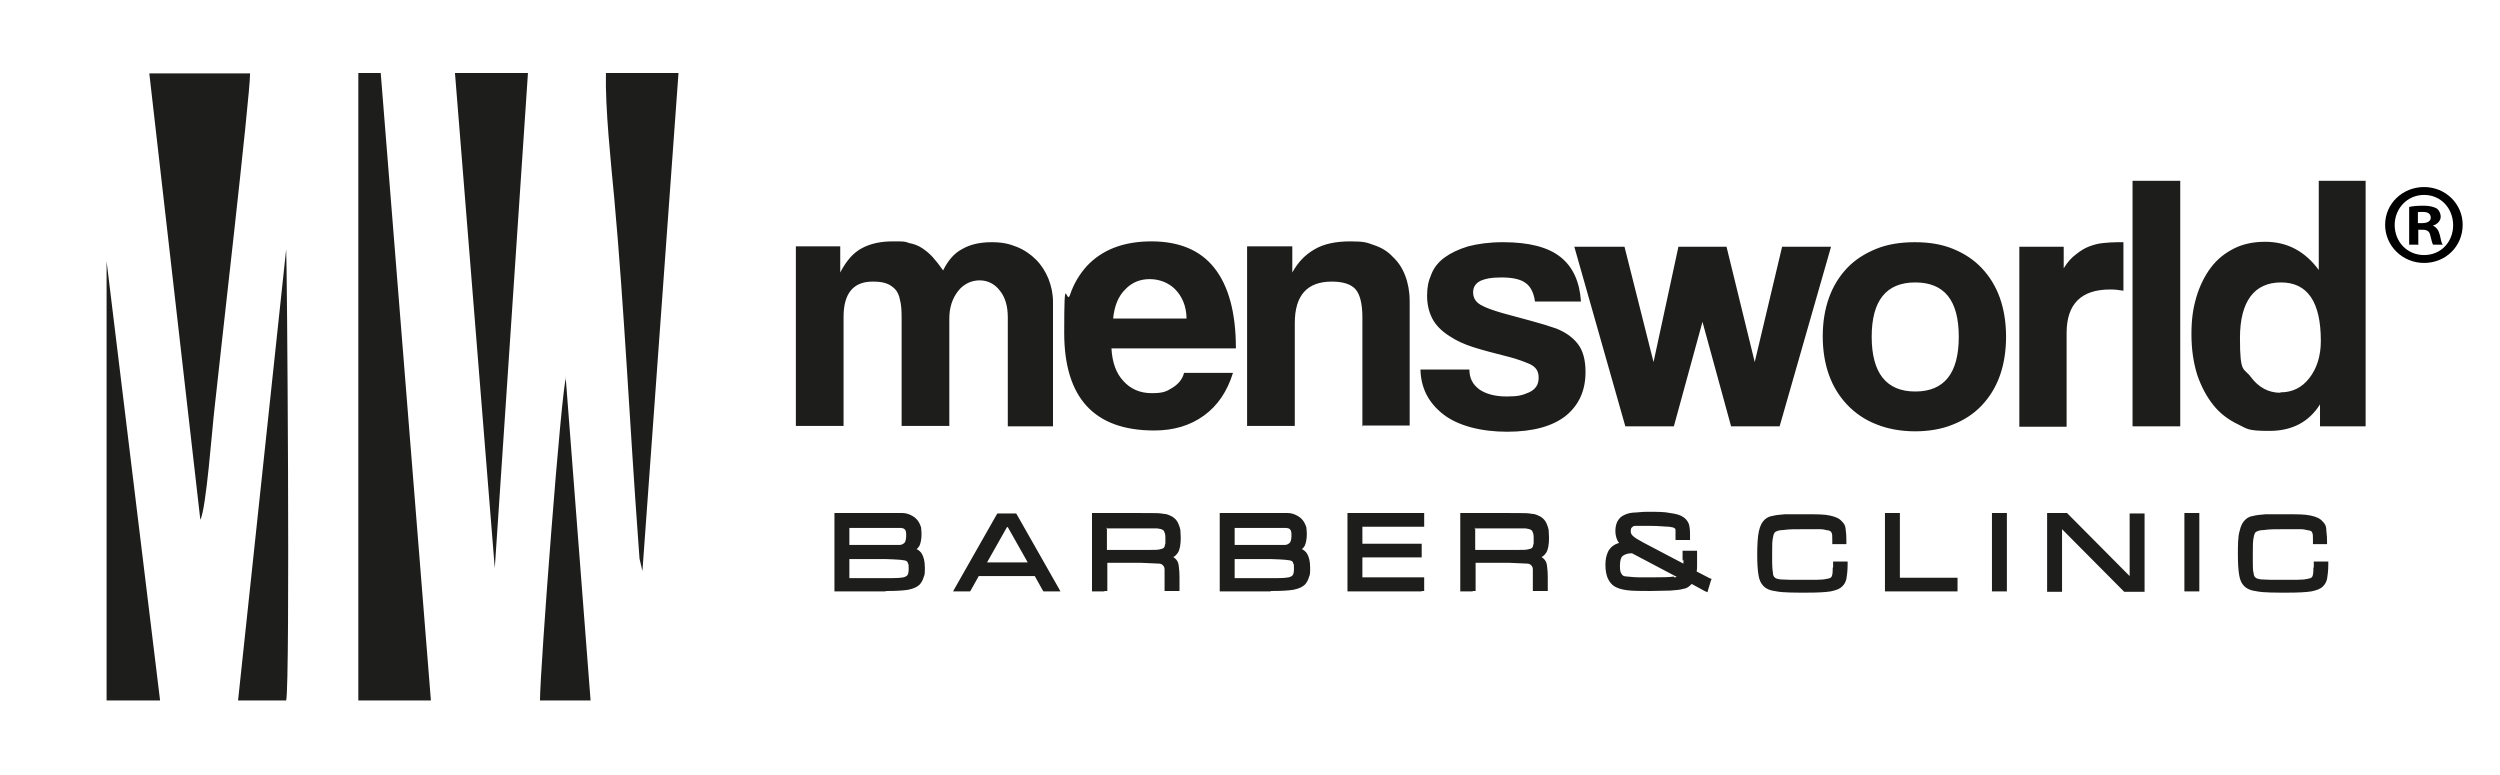 <?xml version="1.0" encoding="UTF-8"?>
<svg id="Warstwa_1" xmlns="http://www.w3.org/2000/svg" version="1.1" viewBox="0 0 602.8 186.8">
  <!-- Generator: Adobe Illustrator 29.4.0, SVG Export Plug-In . SVG Version: 2.1.0 Build 152)  -->
  <defs>
    <style>
      .st0 {
        fill: #1d1d1b;
        fill-rule: evenodd;
      }
    </style>
  </defs>
  <path class="st0" d="M213.5,142.6h-12.3v-18.9h12.3c2.2,0,3.6,0,4.1,0h0c.9,0,1.7.3,2.4.7.7.4,1.2.9,1.6,1.6h0c.2.4.4.8.5,1.2,0,.4.1.9.1,1.5,0,1.3-.2,2.2-.5,2.9-.2.3-.4.6-.7.8.5.2.9.6,1.2,1,.5.8.8,1.9.8,3.4s0,1.7-.3,2.4c-.2.7-.5,1.2-.9,1.7-.6.6-1.4,1-2.8,1.3-1.2.2-2.9.3-5.4.3M204.8,127.1v4.3h11.9c.6,0,.8-.1,1.1-.3.2-.1.4-.3.5-.6s.2-.7.2-1.2,0-.9-.1-1.2c0-.2-.2-.4-.3-.5h0c-.2-.2-.3-.2-.8-.3-.6,0-1.7,0-3.7,0h-8.8ZM204.8,134.7v4.7h8.7c2.7,0,4.2,0,4.9-.4.6-.3.7-.9.7-1.9s0-1-.2-1.3c0-.3-.2-.4-.3-.5h0c-.4-.3-2.1-.4-5.1-.5h-8.7,0ZM254.6,142.6h-3l-.2-.3-1.9-3.4h-13.5l-1.9,3.4-.2.3h-4.1l.5-.9,10-17.6.2-.3h4.5l.2.3,10,17.6.5.9h-1.1ZM237.9,135.6h9.9l-4.8-8.5h-.2l-4.8,8.5h0ZM266.3,142.6h-3v-18.9h11.6c4.4,0,4.5,0,5.7.2h0c.8,0,1.5.4,2.1.7.6.4,1.1.9,1.4,1.6h0c.2.5.4,1,.5,1.5,0,.5.1,1.2.1,1.9,0,1.7-.2,2.9-.7,3.7h0c-.3.4-.6.8-1.1,1,.2.1.3.3.5.4.4.4.7.8.8,1.6.1.7.2,1.6.2,3.1v3.1h-3.6v-5.2h0c0-.5-.2-.8-.4-1-.2-.2-.5-.4-.9-.4h0c-.5,0-2-.1-4.5-.2h-8v6.8h-.7ZM266.9,127.1v5.5h10.1c1.4,0,2.3,0,2.9-.2.5-.1.8-.3.9-.6h0c0-.1.1-.4.2-.8v-1.2c0-.4,0-1-.2-1.4-.1-.3-.2-.5-.4-.6h0c-.3-.2-.6-.3-1.4-.4-.9,0-2.2,0-4.3,0h-8l.2-.2ZM306.4,142.6h-12.3v-18.9h12.3c2.2,0,3.6,0,4.1,0h0c.9,0,1.7.3,2.4.7.7.4,1.2.9,1.6,1.6h0c.2.4.4.8.5,1.2,0,.4.1.9.1,1.5,0,1.3-.2,2.2-.5,2.9-.2.3-.4.6-.7.8.5.2.9.6,1.2,1,.5.8.8,1.9.8,3.4s0,1.7-.3,2.4c-.2.7-.5,1.2-.9,1.7-.6.6-1.4,1-2.8,1.3-1.2.2-2.9.3-5.4.3h-.1ZM297.7,127.1v4.3h11.9c.6,0,.8-.1,1.1-.3.2-.1.4-.3.5-.6s.2-.7.2-1.2,0-.9-.1-1.2c0-.2-.2-.4-.3-.5h0c-.2-.2-.3-.2-.8-.3-.6,0-1.7,0-3.7,0h-8.8ZM297.7,134.7v4.7h8.7c2.7,0,4.2,0,4.9-.4.6-.3.7-.9.7-1.9s0-1-.2-1.3c0-.3-.2-.4-.3-.5h0c-.4-.3-2.1-.4-5.1-.5h-8.7ZM342.8,142.6h-17.9v-18.9h18.5v3.3h-14.9v4.1h14.3v3.3h-14.3v4.8h14.9v3.3h-.6ZM355.1,142.6h-3v-18.9h11.6c4.4,0,4.5,0,5.7.2h0c.8,0,1.5.4,2.1.7.6.4,1.1.9,1.4,1.6h0c.2.5.4,1,.5,1.5,0,.5.1,1.2.1,1.9,0,1.7-.2,2.9-.7,3.7h0c-.3.4-.6.8-1.1,1,.2.1.3.3.5.4.4.4.7.8.8,1.6.1.7.2,1.6.2,3.1v3.1h-3.6v-5.2h0c0-.5-.2-.8-.4-1-.2-.2-.5-.4-.9-.4h0c-.5,0-2-.1-4.5-.2h-8v6.8h-.7ZM355.7,127.1v5.5h10.1c1.4,0,2.3,0,2.9-.2.5-.1.8-.3.9-.6h0c0-.1.1-.4.2-.8v-1.2c0-.4,0-1-.2-1.4-.1-.3-.2-.5-.4-.6h0c-.3-.2-.6-.3-1.4-.4-.9,0-2.2,0-4.3,0h-8l.2-.2ZM405.7,135.2v-2.4h3.5v3.5c0,.5,0,1-.1,1.5l3.1,1.6.5.2-.2.5-.6,2-.2.7-.7-.3-3.1-1.7c-.3.3-.6.6-.8.7-.4.3-.7.4-1.3.5h0c-.6.2-1.6.3-3,.4-1.4,0-3.1.1-5,.1s-4.3,0-5.6-.2c-1.4-.2-2.2-.5-2.9-.9h0c-.8-.5-1.3-1.2-1.7-2.1-.3-.8-.5-1.8-.5-3.1s.2-2.2.6-3.1c.4-.9,1.1-1.5,1.9-1.9h0c.3-.1.5-.2.8-.3-.2-.2-.3-.4-.4-.6-.3-.6-.5-1.4-.5-2.3s.2-1.7.5-2.3c.4-.7.9-1.2,1.6-1.5h0c.6-.3,1.2-.5,2.2-.6.9,0,2-.2,3.4-.2,2.3,0,4.1,0,5.5.3,1.5.2,2.5.5,3.2,1h0c.6.4,1,.9,1.3,1.6.2.6.3,1.4.3,2.6v1.3h-3.5v-2.4h0c0-.2-.1-.4-.2-.4h0c-.2-.2-.6-.3-1.4-.4-.9,0-2.4-.2-4.4-.2h-3.4c-.6,0-.8,0-1,.3h0c-.1,0-.2.2-.3.3h0c0,.2-.1.4-.1.6,0,.5.1.8.5,1.2s1.2.9,2.5,1.6l9.7,5.1h0v-1l-.2.3ZM403.7,139.2c.2,0,.4,0,.6-.1l-10.8-5.7c-1.1,0-1.8.3-2.3.7-.4.4-.6,1.2-.6,2.3s.1,1.6.4,2c.2.4.6.6,1.2.6h0c.5,0,1.5.2,2.7.2h4.3c1.6,0,3.5,0,4.4-.2v.2ZM442,136.8v-1.4h3.5v.7c0,1.7-.2,2.8-.3,3.5-.2.8-.5,1.3-1,1.8h0c-.6.6-1.4.9-2.8,1.2-1.3.2-3.1.3-5.8.3s-5.7,0-7.2-.3c-1.6-.2-2.5-.6-3.2-1.3-.6-.6-1-1.4-1.2-2.7h0c-.2-1.2-.3-2.8-.3-4.9s.1-4.3.4-5.6c.3-1.4.8-2.3,1.5-2.9h0c.5-.4,1-.7,1.8-.8.7-.2,1.7-.3,3-.4h4.9c2.7,0,4.6,0,5.9.3,1.4.3,2.3.7,2.9,1.4h0c.5.5.8.9.9,1.7.1.7.2,1.6.2,3.2v.6h-3.4v-1.2h0c0-.8,0-1.3-.2-1.6-.1-.2-.3-.4-.7-.5h0c-.4,0-1.1-.3-2-.3s-2.2,0-3.7,0c-2.3,0-4,0-5.2.2-1.1,0-1.7.3-2,.5h0c-.2.2-.4.6-.5,1.3-.2.8-.2,2-.2,3.5v2.6c0,1,.1,2,.2,2.5h0c0,.5.2.9.5,1.1h0c.2.2.6.3,1.2.4h0c.6,0,1.4.1,2.4.1h6.4c1.1,0,2-.1,2.3-.2h0c.7-.1,1.1-.2,1.3-.5.2-.3.3-.9.3-1.8h0v-.4ZM454.5,142v-18.3h3.6v15.6h13.9v3.3h-17.5v-.6ZM480.3,142v-18.3h3.6v18.9h-3.6v-.6h0ZM493.6,142v-18.3h4.8l.2.2,14.9,15v-15.1h3.6v18.9h-4.9l-.2-.2-14.8-14.9v15.1h-3.6v-.6h0ZM526.7,142v-18.3h3.6v18.9h-3.6v-.6h0ZM557.9,136.8v-1.4h3.5v.7c0,1.7-.2,2.8-.3,3.5-.2.8-.5,1.3-1,1.8h0c-.6.6-1.4.9-2.8,1.2-1.3.2-3.1.3-5.8.3s-5.7,0-7.2-.3c-1.6-.2-2.5-.6-3.2-1.3-.6-.6-1-1.4-1.2-2.7h0c-.2-1.2-.3-2.8-.3-4.9s0-4.3.4-5.6c.3-1.4.8-2.3,1.5-2.9h0c.5-.4,1-.7,1.8-.8.7-.2,1.7-.3,3-.4h4.9c2.7,0,4.6,0,5.9.3,1.4.3,2.3.7,2.9,1.4h0c.5.5.8.9.9,1.7,0,.7.2,1.6.2,3.2v.6h-3.4v-1.2h0c0-.8,0-1.3-.2-1.6,0-.2-.3-.4-.7-.5h0c-.4,0-1.1-.3-2-.3s-2.2,0-3.7,0c-2.3,0-4,0-5.2.2-1.1,0-1.7.3-2,.5h0c-.2.2-.4.6-.5,1.3-.2.8-.2,2-.2,3.5v2.6c0,1,0,2,.2,2.5h0c0,.5.2.9.5,1.1h0c.2.2.6.3,1.2.4h0c.6,0,1.4.1,2.4.1h6.4c1.1,0,2-.1,2.3-.2h0c.7-.1,1.1-.2,1.3-.5s.3-.9.3-1.8h0v-.4ZM559.4,102.8v-5.3c-2.7,4.3-6.8,6.4-12.2,6.4s-5.3-.5-7.6-1.6-4.3-2.6-5.9-4.6c-1.6-2-2.9-4.4-3.9-7.3-.9-2.9-1.4-6.1-1.4-9.8s.4-6.3,1.2-9,2-5.1,3.5-7.1,3.4-3.5,5.6-4.6c2.2-1.1,4.7-1.6,7.5-1.6,5.3,0,9.6,2.3,12.9,6.8v-21.5h11.3v59.2h-11,0ZM48.3,125.3c1.4-2.3,2.9-22.5,3.4-26.6,1.2-11.5,8.6-75.5,8.6-81h-24.3s12.3,107.6,12.3,107.6ZM163.6,17.6h-17.5c-.2,8.4,1.2,21.6,2,30.1,2.4,26.2,3.8,55.8,5.8,82.8.1,1.4.2,2.8.3,4.2l.7,3s8.7-120.1,8.7-120.1ZM127.3,17.6h-17.6l9.6,119.4s8-119.4,8-119.4ZM25.7,168.9h12.9l-12.9-105.9s0,105.9,0,105.9ZM57.4,168.9h11.6c1-4.1.2-108.2,0-108.8l-11.6,108.8ZM136.5,91c-1.1,2.1-6.3,70.6-6.3,77.9h12.2l-6-77.9h.1ZM86.5,168.9h17.4l-12.1-151.3h-5.4v151.3h0ZM549.9,94.6c2.8,0,5.1-1.1,6.9-3.4,1.8-2.3,2.8-5.3,2.8-9,0-9.4-3.2-14.1-9.6-14.1s-9.9,4.5-9.9,13.4.9,7,2.7,9.5c1.8,2.4,4.2,3.7,7,3.7h0ZM514.2,102.8v-59.2h11.5v59.2h-11.5ZM486.9,102.8v-43.3h10.7v5.2c.9-1.5,1.9-2.6,3-3.4,1-.8,2.1-1.5,3.2-1.9s2.2-.7,3.3-.8,2.3-.2,3.4-.2h1.5v11.7c-1.1-.2-2.1-.3-3.2-.3-7,0-10.5,3.5-10.5,10.5v22.6h-11.5.1ZM461.8,104c-3.5,0-6.7-.6-9.4-1.7-2.8-1.1-5.1-2.7-7-4.7s-3.4-4.4-4.4-7.2c-1-2.8-1.5-5.9-1.5-9.3s.5-6.5,1.5-9.3,2.5-5.2,4.4-7.2,4.3-3.5,7-4.6,5.8-1.6,9.3-1.6,6.5.5,9.2,1.6,5,2.6,6.9,4.6,3.4,4.4,4.4,7.2c1,2.8,1.5,6,1.5,9.4s-.5,6.6-1.5,9.4-2.5,5.2-4.4,7.2-4.2,3.5-7,4.6c-2.7,1.1-5.8,1.6-9.1,1.6h.1ZM461.8,94.4c7,0,10.5-4.4,10.5-13.2s-3.5-13.1-10.5-13.1-10.5,4.4-10.5,13.1,3.5,13.2,10.5,13.2ZM417.4,102.8l-6.9-25.2-6.9,25.2h-11.7l-12.3-43.3h12.1l7,27.8,6-27.8h11.6l6.8,27.8,6.6-27.8h11.8l-12.4,43.3h-11.7ZM370.1,72.6c-.3-2.1-1.1-3.6-2.3-4.4-1.2-.9-3.2-1.3-5.8-1.3s-3.8.3-5,.8c-1.2.6-1.8,1.5-1.8,2.8s.6,2.3,1.8,3c1.2.7,2.9,1.3,5.3,2,2.5.7,4.8,1.3,7,1.9s4.2,1.2,5.9,1.8c2.3.9,4.1,2.2,5.3,3.8,1.2,1.6,1.8,3.8,1.8,6.7,0,4.5-1.6,8-4.8,10.6-3.2,2.5-7.9,3.8-14.1,3.8s-11.8-1.4-15.4-4.2c-3.6-2.8-5.4-6.4-5.5-10.8h11.8c0,2.1.8,3.6,2.4,4.8,1.6,1.1,3.8,1.7,6.6,1.7s3.8-.3,5.4-1c1.5-.7,2.3-1.8,2.3-3.5s-.7-2.6-2.1-3.3c-1.4-.6-3-1.2-4.9-1.7-3.6-.9-6.6-1.7-8.8-2.4-2.2-.7-4.1-1.6-5.6-2.6-2.1-1.3-3.5-2.8-4.3-4.4s-1.2-3.4-1.2-5.4.3-3.5,1-5.1c.6-1.6,1.7-3,3.2-4.1s3.4-2,5.7-2.7c2.3-.6,5.1-1,8.4-1,6.3,0,10.9,1.2,13.9,3.6s4.6,6,4.9,10.7h-11.1ZM328.5,102.8v-26.3c0-3.3-.6-5.6-1.7-6.8-1.1-1.2-3-1.8-5.7-1.8-5.9,0-8.9,3.3-8.9,10v24.8h-11.5v-43.3h10.9v6.3c1.4-2.5,3.1-4.3,5.4-5.6,2.2-1.3,5.1-1.9,8.6-1.9s4,.3,5.7.9c1.8.6,3.3,1.5,4.5,2.8,1.3,1.2,2.3,2.7,3,4.5.7,1.8,1.1,3.9,1.1,6.2v30h-11.5v.2ZM268,84.1c.2,3.3,1.1,5.9,2.9,7.8,1.7,1.9,4,2.9,6.8,2.9s3.5-.4,5-1.3c1.4-.9,2.4-2,2.8-3.6h11.8c-1.4,4.5-3.7,7.9-7,10.3s-7.3,3.6-12,3.6c-14.5,0-21.7-7.9-21.7-23.6s.5-6.4,1.4-9.1,2.3-5,4.1-7c1.8-1.9,4-3.4,6.6-4.4s5.6-1.5,8.9-1.5c6.7,0,11.8,2.1,15.2,6.4,3.4,4.3,5.2,10.7,5.2,19.4h-30ZM286.1,76.9c0-1.6-.3-3-.8-4.2s-1.2-2.2-2-3-1.8-1.4-2.8-1.8c-1.1-.4-2.1-.6-3.3-.6-2.3,0-4.3.8-5.9,2.5-1.7,1.7-2.6,4-2.9,7h17.7,0ZM243,102.8v-26.3c0-2.6-.6-4.8-1.9-6.4-1.2-1.6-2.9-2.5-4.9-2.5s-3.9.9-5.2,2.6c-1.4,1.8-2.1,4-2.1,6.6v25.9h-11.5v-26.1c0-1.8-.1-3.2-.4-4.3-.2-1.1-.6-2-1.2-2.6-.6-.6-1.3-1.1-2.2-1.4s-1.9-.4-3.2-.4c-4.6,0-7,2.8-7,8.5v26.3h-11.5v-43.3h10.7v6.3c1.5-2.9,3.2-4.8,5.3-5.9,2.1-1.1,4.5-1.6,7.4-1.6s2.8,0,3.9.4c1.1.2,2.2.6,3.1,1.2.9.6,1.8,1.3,2.6,2.2s1.6,1.9,2.5,3.2c1.2-2.4,2.7-4.2,4.7-5.2,1.9-1.1,4.3-1.6,7-1.6s4.2.4,6,1.1c1.8.7,3.4,1.8,4.7,3.1s2.3,2.9,3,4.6c.7,1.8,1.1,3.6,1.1,5.6v30h-11.2.3Z"/>
  <path d="M593.8,54.2c0,5.2-4.1,9.2-9.3,9.2s-9.4-4.1-9.4-9.2,4.2-9.1,9.4-9.1,9.3,4.1,9.3,9.1ZM577.4,54.2c0,4.1,3,7.3,7.1,7.3s7-3.2,7-7.2-2.9-7.3-7-7.3-7.1,3.3-7.1,7.3ZM583,59h-2.1v-9.1c.8-.2,2-.3,3.5-.3s2.5.3,3.2.7c.5.4.9,1.1.9,2s-.8,1.8-1.9,2.1h0c.9.4,1.4,1.1,1.7,2.3.3,1.4.4,1.9.7,2.3h-2.3c-.3-.3-.4-1.2-.7-2.2-.2-1-.7-1.4-1.9-1.4h-1v3.7ZM583,53.8h1c1.2,0,2.1-.4,2.1-1.3s-.6-1.4-1.9-1.4-.9,0-1.2.1v2.6Z"/>
</svg>